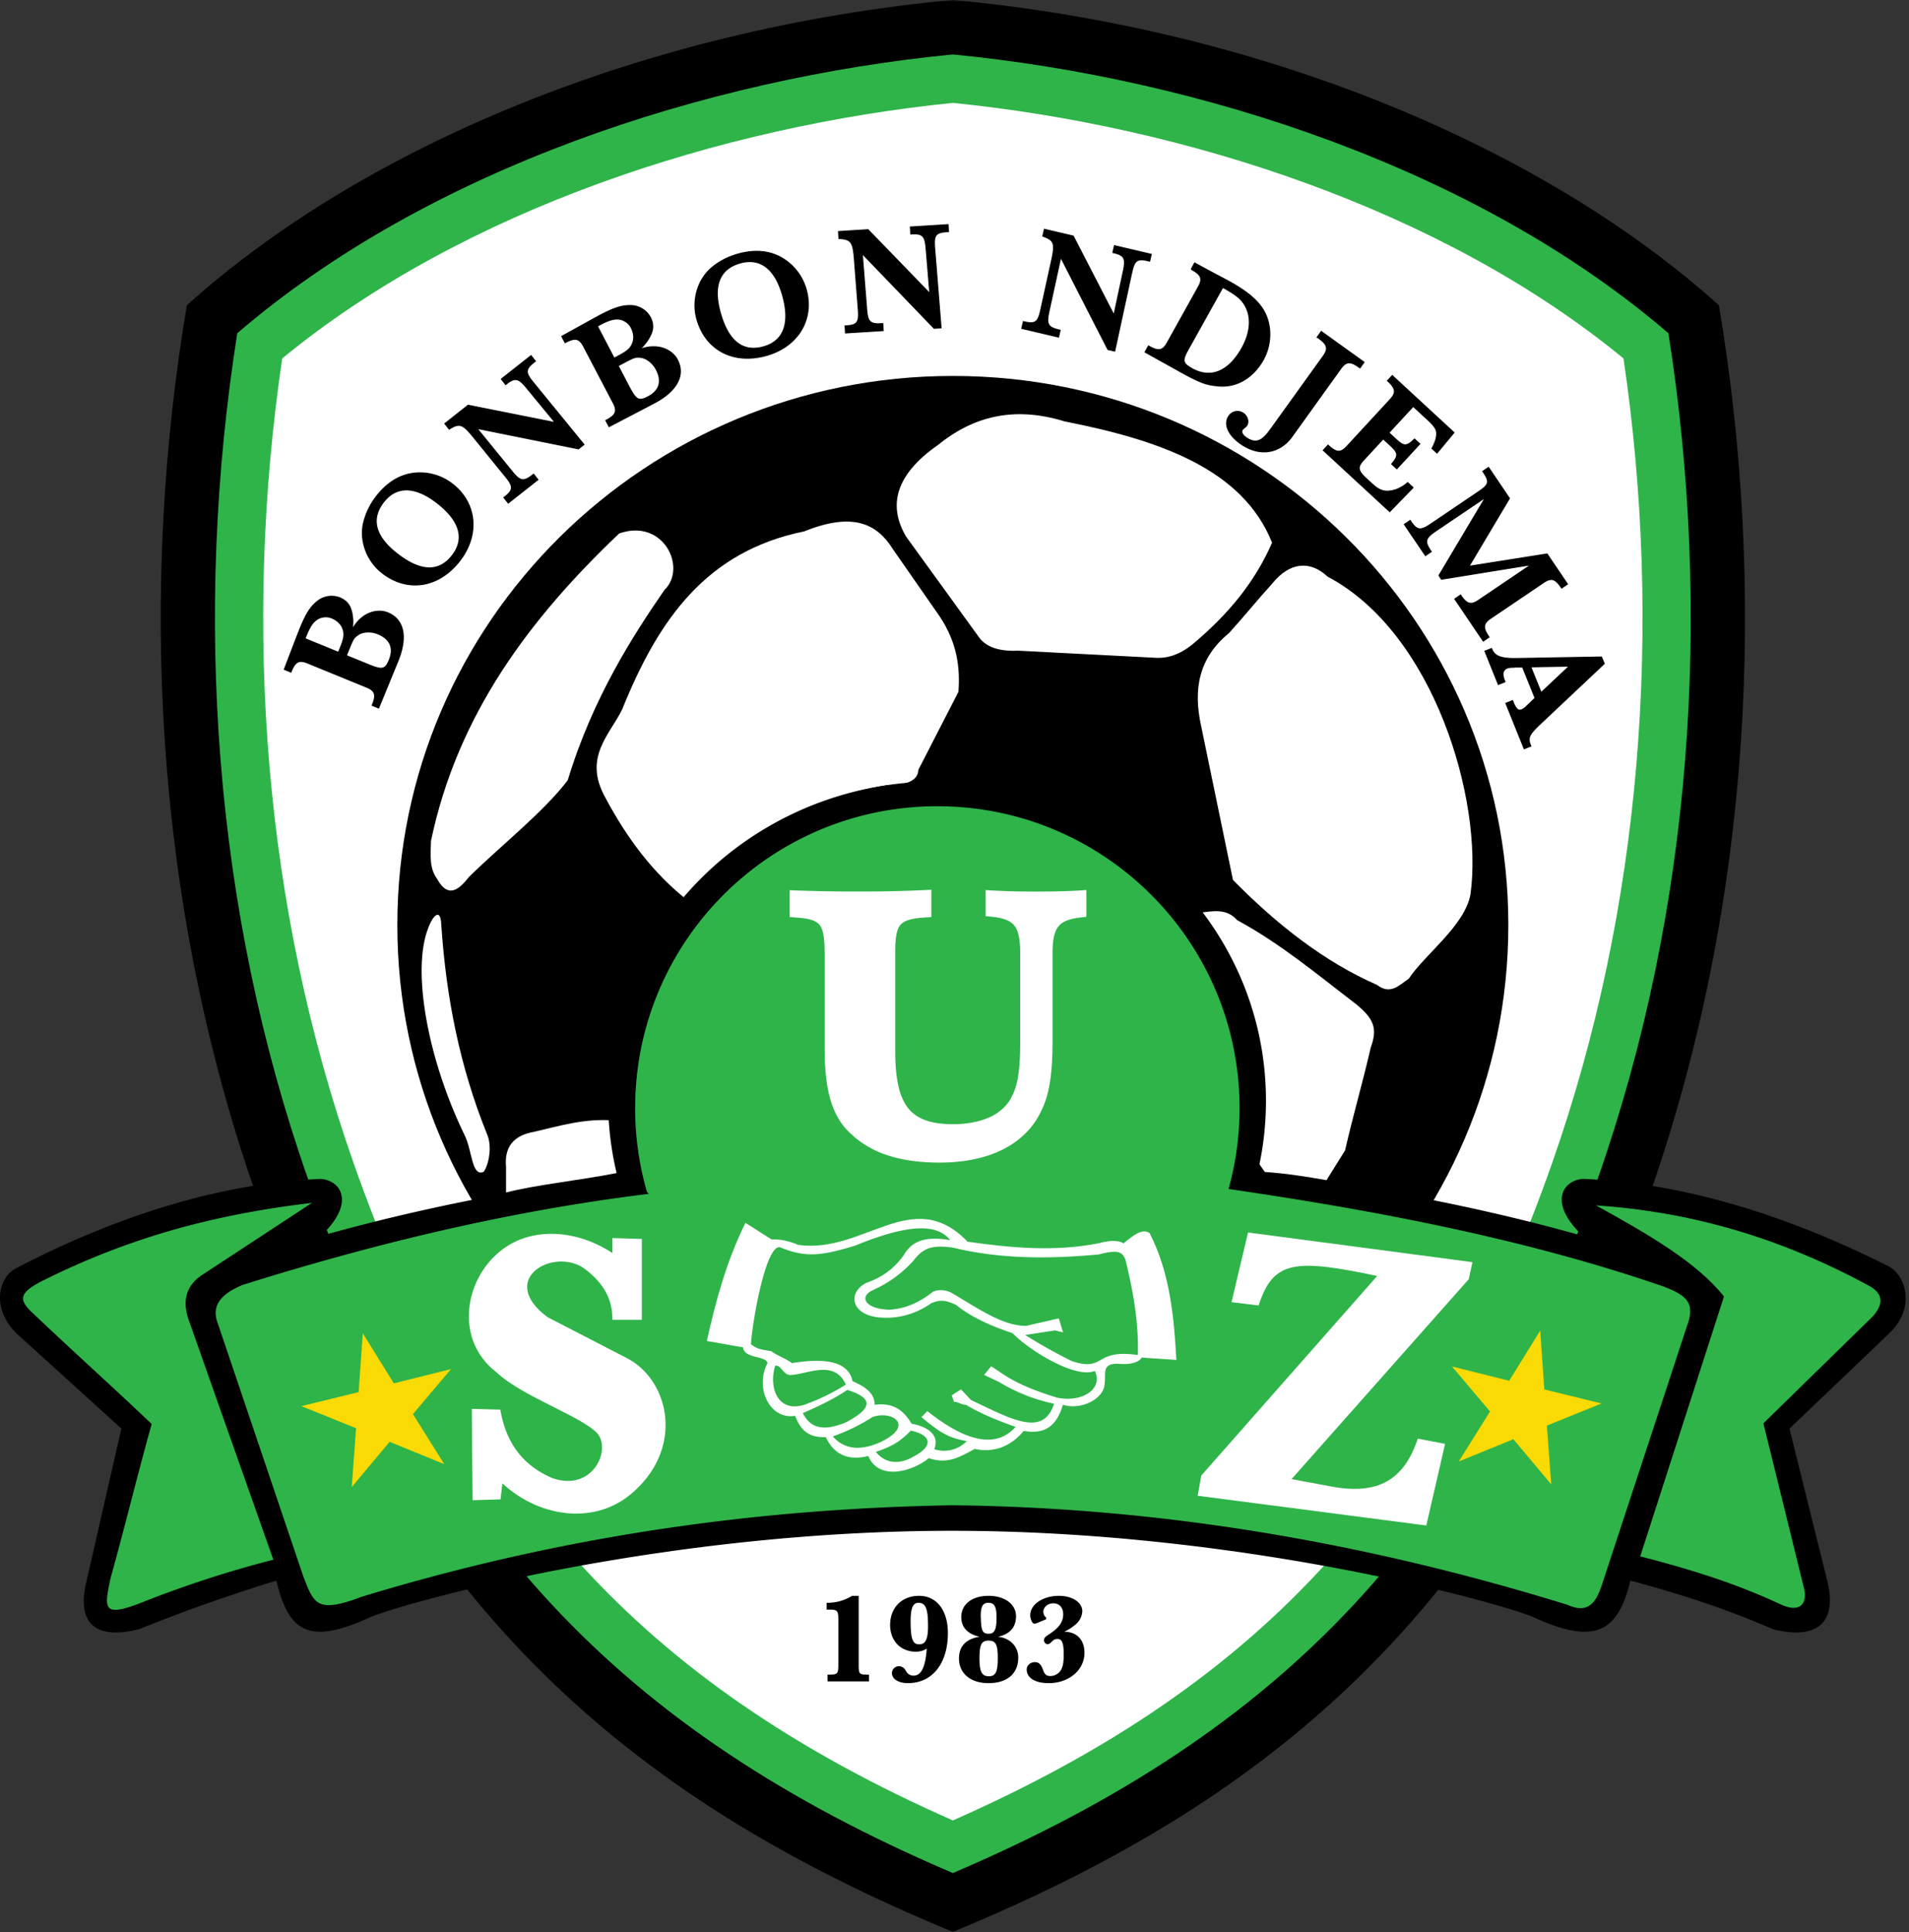 <svg xmlns="http://www.w3.org/2000/svg" width="494" height="500" fill="none"><rect width="100%" height="100%" fill="#333333" stroke="none"/><mask id="a" width="413" height="500" x="40" y="0" maskUnits="userSpaceOnUse" style="mask-type:luminance"><path fill="#fff" d="M40.76 0h411.71v500H40.76V0Z"/></mask><g mask="url(#a)"><path fill="#000" fill-rule="evenodd" d="M246.58-.02C167.4 7.4 94.59 37.44 48.35 78.98c-11.97 71.09-9.27 152.78 18.11 230.71 37.06 105.48 96 155.54 180.12 190.2 84.11-34.66 143.06-84.72 180.11-190.2 27.38-77.93 30.09-159.62 18.12-230.7C398.56 37.44 325.75 7.39 246.58-.02Z" clip-rule="evenodd"/></g><path fill="#2FB44A" fill-rule="evenodd" d="M61.4 86.22c-11.47 72.7-6.13 149.28 18.3 218.83 31.94 90.89 80.58 142.82 166.87 179.62 86.29-36.8 134.94-88.73 166.87-179.62 24.43-69.55 29.77-146.12 18.3-218.83-49.54-42.54-121.18-65.9-185.17-72.13-64 6.23-135.64 29.59-185.17 72.13Z" clip-rule="evenodd"/><path fill="#fff" fill-rule="evenodd" d="M246.57 471.06c81.1-35.76 125.36-85.5 155.1-170.16 23.24-66.16 28.66-138.88 18.45-208.15C373.1 54.1 306.34 32.64 246.57 26.63c-59.76 6.01-126.53 27.48-173.54 66.12-10.2 69.27-4.8 142 18.45 208.15 29.74 84.66 74 134.4 155.1 170.16Z" clip-rule="evenodd"/><path fill="#000" fill-rule="evenodd" stroke="#000" stroke-width=".29" d="m76.7 165.1-.54 1.4-2.57 6.7 1.69.7.08-.19c1.03-2.53 2.02-3.07 4.22-2.17l15.33 6.27c2.17.89 2.53 1.98 1.5 4.51l-.08.19 1.65.67 4.99-12.17c2.52-6.17 1.56-10.72-2.63-12.43-2.05-.84-4.65-.36-6.56 1.17-1.09.88-1.5 1.36-2.55 2.99l-.07-.03c.18-1.6.17-2.2-.01-3.52-.38-2.43-1.31-3.7-3.33-4.53a5.88 5.88 0 0 0-5.84 1.08c-1.7 1.4-2.8 3.18-4.4 7.1l-.88 2.25Zm12.9 4.55.8-1.95c1-2.45 1.15-2.7 2.28-3.47 1.25-.86 3.34-.95 5.1-.23 3.2 1.3 4.24 3.66 2.97 6.78-1.02 2.5-1.79 2.7-5.31 1.25l-5.83-2.38Zm-2.01-.83-8.7-3.56.3-.73c.97-2.34 1.57-3.3 2.64-4.14a4.22 4.22 0 0 1 3.98-.52c1.8.74 2.9 2.04 3.14 3.64.19 1.1-.07 2.16-.95 4.32l-.41 1ZM98.92 148.25c6.58 5.1 14.64 3.82 20.05-3.16 5.2-6.7 4.4-14.94-1.89-19.82a13.72 13.72 0 0 0-6.62-2.78c-5.05-.65-9.49 1.38-13.03 5.95a17.89 17.89 0 0 0-3.34 6.89c-1.08 4.63.88 9.86 4.83 12.92Zm3.9-4.9c-5.77-4.47-7-9.03-3.57-13.45 3.3-4.26 8.17-4.2 13.87.22 5.92 4.59 7.28 9.3 3.93 13.63-3.43 4.41-8.19 4.28-14.23-.4ZM123.5 110.95l.01-.1 26.18 5.28 1.4-1.1-13.18-16.14-.25-.31c-1.75-2.22-1.66-3.14.52-4.86l.34-.27-1.1-1.4-7.66 6.04 1.1 1.4.13-.1c2.24-1.76 3.15-1.63 5.2.85l7.42 9.01-.01.11-22.46-4.48-6 4.74 1.1 1.4c2.64-1.63 3.46-1.37 6.18 1.95l8.46 10.42.23.28c1.79 2.27 1.7 3.2-.47 4.91l-.22.17 1.1 1.4 7.66-6.03-1.1-1.4-.32.25c-2.24 1.76-3.18 1.6-5.2-.9l-9.06-11.12ZM152.99 82.84l-1.32.73-6.28 3.47.85 1.61.17-.09c2.43-1.27 3.53-1.04 4.63 1.07l7.69 14.67c1.08 2.07.66 3.14-1.76 4.41l-.18.09.83 1.58 11.66-6.1c5.9-3.1 8.09-7.2 5.99-11.2-1.03-1.96-3.33-3.26-5.77-3.33a9.92 9.92 0 0 0-3.87.65l-.04-.08a11.01 11.01 0 0 0 2.25-2.7c1.28-2.1 1.39-3.67.38-5.6a5.86 5.86 0 0 0-5.17-2.94c-2.2-.01-4.19.63-7.94 2.6l-2.13 1.16Zm6.94 11.8 1.86-.98c2.35-1.23 2.62-1.33 3.98-1.2 1.51.15 3.17 1.44 4.05 3.12 1.6 3.05.89 5.53-2.1 7.1-2.38 1.24-3.1.9-4.87-2.47l-2.92-5.58Zm-1.02-1.94-4.35-8.32.7-.37c2.24-1.17 3.32-1.51 4.69-1.47 1.33.07 2.73.95 3.37 2.17.9 1.72.9 3.42.06 4.8-.57.97-1.45 1.6-3.51 2.7l-.96.5ZM180.34 82.56c2.24 8.02 9.47 11.8 17.98 9.41 8.17-2.28 12.44-9.36 10.3-17.03a13.66 13.66 0 0 0-3.67-6.18c-3.66-3.54-8.43-4.55-14-3-2.6.73-4.93 1.96-6.79 3.55-3.62 3.07-5.17 8.44-3.82 13.25Zm6.05-1.6c-1.96-7.03-.23-11.42 5.15-12.93 5.2-1.45 9.06 1.5 11 8.44 2.02 7.21.3 11.81-4.96 13.29-5.38 1.5-9.13-1.45-11.19-8.8ZM223.13 65.78l.07-.08 18.53 19.24 1.78-.12-1.67-20.77-.02-.4c-.18-2.81.4-3.53 3.18-3.7l.43-.03-.1-1.77-9.74.6.11 1.79.16-.01c2.85-.18 3.52.45 3.8 3.65l.97 11.64-.07.08-15.93-16.45-7.63.48.11 1.78c3.11.16 3.63.84 3.98 5.11l1.04 13.4.02.35c.18 2.89-.4 3.6-3.18 3.77l-.27.02.11 1.78 9.73-.61-.11-1.78-.4.02c-2.85.18-3.53-.49-3.77-3.7l-1.13-14.3ZM274.45 66.72l.1-.06 12.16 23.77 1.74.4 4.41-20.36.1-.39c.64-2.74 1.4-3.26 4.1-2.62l.43.1.41-1.74-9.5-2.23-.4 1.74.16.04c2.78.65 3.24 1.45 2.58 4.6L288.3 81.4l-.09.05-10.49-20.35-7.45-1.75-.4 1.74c2.93 1.05 3.22 1.85 2.33 6.04l-2.88 13.12-.08.35c-.66 2.82-1.44 3.33-4.13 2.7l-.28-.07-.4 1.74 9.49 2.23.4-1.74-.38-.1c-2.78-.65-3.23-1.48-2.54-4.62l3.05-14.01ZM308.27 69.67l.2.11c2.43 1.35 2.81 2.38 1.65 4.46l-8.06 14.47c-1.14 2.04-2.23 2.3-4.66.94l-.2-.11-.87 1.56 10.42 5.8c4.31 2.27 5.57 2.7 8.64 2.96 4.59.42 8.9-2.12 11.49-6.76 2.56-4.6 2.22-10.42-.9-14.2-1.62-2.04-4.11-3.92-7.64-5.89l-.9-.5-3.37-1.78-4.92-2.66-.88 1.6Zm8.14 4.67.63.35c3.32 1.85 4.7 3.12 5.61 5.3 1.21 2.81.74 6.5-1.23 10.03-3.43 6.16-8.1 8.1-12.94 5.4-2.49-1.39-2.64-2.1-1.05-4.95l8.98-16.13ZM340.88 87.25l.42.3c2.25 1.62 2.51 2.69 1.13 4.62l-12.83 17.85c-1.58 2.2-1.86 2.53-2.68 3.26-1.34 1.18-2.8 1.16-4.53-.08-.97-.7-1.3-1.47-.88-2.05.12-.16.25-.26.5-.48.32-.25.4-.29.56-.51.65-.9.3-2.38-.76-3.15a2.64 2.64 0 0 0-3.77.62c-1.43 2-.29 4.82 2.87 7.09 4.82 3.47 10.16 2.76 13.4-1.75l1.02-1.42 11.6-16.15c1.4-1.93 2.48-2.02 4.74-.4l.25.18 1.04-1.45-11.04-7.93-1.04 1.45ZM365.64 126.16l-1.37-1.26a9.64 9.64 0 0 1-2.32 1.52c-.96.46-1.96.67-2.92.7-1.4 0-2.46-.49-3.94-1.86l-1.58-1.45c-2.18-2.01-2.33-2.96-.66-4.77l.89-.96 4.19-4.54 1.95 1.8c2.01 1.85 2.07 2.61.27 4.73l1.31 1.21 5.93-6.42-1.34-1.23c-2.04 1.97-2.74 1.97-4.75.11l-1.92-1.77 6.32-6.84 3.58 3.3c2.01 1.86 2.52 2.65 2.51 3.88-.02 1.02-.37 2.16-1.21 3.72l1.28 1.18 4.38-5.27-15.96-14.73-1.21 1.31.14.13c2.01 1.86 2.15 3 .56 4.72l-11.21 12.14c-1.62 1.75-2.71 1.7-4.75-.17l-.14-.14-1.22 1.31 17.18 15.86 6.01-6.2ZM372.38 148.92l.64.95 23.06-3.73.05.07-13.52 9.14c-1.94 1.31-3.03 1.04-4.56-1.23l-.09-.13-1.47 1 7.34 10.87 1.48-1-.11-.16c-1.56-2.3-1.4-3.41.54-4.72l13.68-9.25c1.98-1.34 3.03-1.05 4.59 1.25l.11.16 1.48-1-5.26-7.78-20.23 3.2 10.48-17.6-5.4-7.99-1.47 1 .18.26c1.66 2.47 1.44 3.2-1.3 5.04l-12.33 8.34c-2.66 1.8-3.58 1.7-5.19-.66l-.17-.26-1.48 1 5.44 8.05 1.48-1-.18-.27c-1.6-2.36-1.34-3.25 1.32-5.06l12.83-8.67.04.07-11.98 20.11ZM394.02 172.6l3.24 8.05-2.46 2.35c-.32.3-.7.54-1 .67-.9.36-1.5-.14-2.23-1.95l-.17-.41-1.7.68 4.73 11.74 1.7-.68-.1-.22c-.78-1.96-.37-2.79 2.7-5.68l16.38-15.43-.69-1.7-21.72.39c-1.7.03-2.55-.02-3.68-.22-1.5-.27-2.47-.93-2.94-2.1l-.1-.26-1.7.67 3.46 8.6 1.7-.7-.13-.3c-.68-1.69-.43-2.8.7-3.25.3-.12.97-.21 1.5-.2l.64-.05h1.87Zm2.08-.06 10.03-.18-7.33 6.89-2.7-6.7Z" clip-rule="evenodd"/><path fill="#000" fill-rule="evenodd" d="M246.57 97.28c79.4 0 143.75 63.61 143.75 142.08 0 78.48-64.36 142.09-143.75 142.09s-143.75-63.61-143.75-142.09c0-78.47 64.36-142.08 143.75-142.08Z" clip-rule="evenodd"/><path fill="#fff" fill-rule="evenodd" d="M275.43 109.03c-13.2-4.08-23.78-1.15-32.72 6.12-10.77 7.53-13.1 15.44-8.25 23.68l18.89 26.08c1.89 2.63 5.37 3.67 10.1 3.46 11.98.61 23.95 1.24 35.93 1.86 3.75.11 7.06-1.54 10.1-4.26 8.13-6.95 15.12-15.04 19.7-25.54-7.6-19.07-29.1-26.55-53.75-31.4ZM237.64 199.22l10.38-20.21c.44-6.19-.26-12.53-4.8-19.43L231 142.02c-4.01-6.4-10.18-9.65-22.88-4.52-25.12 5.13-37.6 22.43-47.1 46.03-3.19 6.56-10.1 12.33-4.51 22.61 5.65 10.67 12.6 20.03 21.8 27.14 14.3-16.54 31.13-27 51.1-30.06 5.06 0 8.14-1.15 8.24-4ZM310.81 187.8c-2.04-9.3-.7-17.5 7.2-23.96 3.8-4.16 7.35-8.6 11.16-12.77 4.53-5.66 9.85-6.13 14.37-1.86 27.58 14.53 40.32 57.97 36.98 82.22-1.5 8.16-11.8 15.51-15.96 21.81-2.5 1.7-4.76 4.3-8.25 1.6-13.57-5.95-25.8-15.52-37.25-27.14l-8.25-39.9ZM310.28 236.22c13.69 19.9 20.36 41.2 15.16 64.38l1.87 2.66c4.94.33 10.31 1.1 15.96 2.13l4.8-7.72c2.03-8.95 4.6-17.65 6.64-26.6 1.78-4.88.9-7.36-3.72-11.18-9.95-7.6-19.49-15.63-30.87-21.81-2.74-3.13-6.38-2.3-9.84-1.87ZM160.23 138.04c-23.17 22.02-41.85 46.89-48.7 79.55-.08 3.57-.52 7 1.6 9.85 2.75 5.03 5.5 2.97 8.25-.54 8.51-8.34 19.16-16.67 25.54-25 6.48-21.47 17.2-37.88 25.01-49.23 5.96-5.69-.23-18.66-11.7-14.63ZM130.95 308.58c7.34-1.95 18.72-3.1 28.73-5.05-.56-4.52-1.33-9.05-.53-13.57-7.69-.71-14.77 1.5-21.02 2.93-5.19.91-7.66 3.87-7.18 9.04v6.65ZM114.2 239.4c1.27 18.85 4.78 36.48 11.7 53.75 1.87 3.95.1 9.29-.8 10.11-3.1 1.21-2.86-5.52-4.9-9.58-9.58-19.75-13.67-42.6-9.41-53.48 1.28-3.48 3.3-5.36 3.4-.8Z" clip-rule="evenodd"/><path fill="#000" fill-rule="evenodd" d="M242.5 202.2c47 0 85.1 36.99 85.1 82.61 0 6.3-.72 12.42-2.09 18.3 29.37 3.9 57.62 9.21 84.11 16.71-9.15-8.58-5.19-14.41 0-14.77 27.98 1.12 55.42 10.65 79.33 22.74 4.09 2.38 6.82 10.29.24 16.94l-26.12 24.94 9.84 39.64c2.17 8.97-1.06 15.5-14.14 12.27-11.17-4.94-23.6-9.03-36.87-12.58-3.27 13.8-9.64 16.63-25.41 9.3-11.8-4.54-77.08-22.19-150.17-22.19-73.1 0-138.37 17.65-150.18 22.2-15.76 7.32-21.35 4.5-24.62-9.3a437.35 437.35 0 0 0-35.56 12.57c-13.07 3.23-15.78-3.3-13.61-12.27l9.06-39.64L4.23 345c-6.59-6.64-4.5-14.26-.4-16.65 23.62-12.36 51.2-22.17 79.18-23.29 5.19.36 9.15 6.2 0 14.77 24.26-6.87 49.99-11.9 76.7-15.69a80.48 80.48 0 0 1-2.34-19.32c0-45.62 38.11-82.6 85.12-82.6Z" clip-rule="evenodd"/><path fill="#2FB44A" fill-rule="evenodd" d="M80.72 311.26c-22.42 2.66-45.52 7.91-70.54 20.58-5.08 2.8-5.45 4.5-1.65 7.99 10.2 9.69 20.53 18.96 30.72 28.65-3.73 13.32-6.9 26.5-10.62 39.81-1.68 7.87-2.05 10.09 6.98 6.8a285.7 285.7 0 0 1 35.12-11.5l-21.8-61.76c-1.95-5.34-.7-9.35 3.64-12.1l28.15-18.47Z" clip-rule="evenodd"/><path fill="#2FB44A" fill-rule="evenodd" stroke="#000" stroke-width=".76" d="M242.56 208.24c43.4 0 78.59 35.14 78.59 78.5 0 7.13-.96 14.04-2.75 20.61 39.3 5.73 77.3 13.18 111.94 25.1 6.38 2.39 8.88 4.49 6.58 10.77l-21.84 66.43c-1.4 4.39-3.4 8.77-9.57 5.98-53.87-16.67-106.93-25.21-159.2-25.74-58.64 1-108.32 10.19-152.6 23.65-11.76 4.48-12.76 1.8-15.55-5.4l-22.14-65.52c-2.3-5.88 2.6-8.78 6.58-10.47 34.18-10.73 68.89-19.1 104.48-23.51a78.33 78.33 0 0 1-3.1-21.9c0-43.36 35.18-78.5 78.58-78.5Z" clip-rule="evenodd"/><path fill="#2FB44A" fill-rule="evenodd" d="M412.98 311.9c13.13 7.26 26 14.6 33.14 23.58l-21.67 67.25c12.1 3.12 24.22 6.75 36.33 12.42 4.72 2.23 7.07.12 6.06-4.14l-10.52-42.7 28.36-27.73c3.03-3.48 2.28-5.87-.63-7.65-24.62-13.45-48.16-19.48-71.07-21.03Z" clip-rule="evenodd"/><path fill="#FADA04" fill-rule="evenodd" d="m93.88 345 8.03 12.96 14.8-3.69-9.85 11.65 8.1 12.94-14.13-5.77-9.8 11.69 1.11-15.21L78 363.85l14.81-3.63L93.88 345ZM398.57 344.32l-8.03 12.97-14.8-3.7 9.84 11.65-8.09 12.94 14.13-5.77 9.8 11.69-1.12-15.21 14.14-5.72-14.81-3.63-1.06-15.22Z" clip-rule="evenodd"/><path fill="#fff" fill-rule="evenodd" stroke="#fff" stroke-width=".76" d="M215 283.5c-.88-3.48-1.23-7.6-1.23-12.47v-23.8c0-4-.22-6.53-1.29-8-1.01-1.39-3.01-1.99-6.62-2.2l-1.13-.08v-6.2l1.24.05a460.2 460.2 0 0 0 24.4.2c2.85-.06 5.85-.16 9-.3l1.25-.06v6.31l-1.13.07c-3.6.22-5.69.77-6.78 2.09-1.13 1.33-1.43 3.67-1.43 7.43v25.37c0 6.95.95 11.86 3.34 14.96 2.32 3.02 6.16 4.41 12.01 4.41 3.46 0 6.49-.56 8.99-1.58a12.65 12.65 0 0 0 5.71-4.34 16.49 16.49 0 0 0 2.48-6.7c.46-2.7.57-5.83.57-9.48v-22.44c0-3.58-.41-5.96-1.58-7.44-1.13-1.45-3.1-2.17-6.27-2.48l-1.1-.1v-6l1.27.08a185.83 185.83 0 0 0 11.29.28c2.49 0 4.65-.02 6.46-.07 1.87-.04 3.55-.11 5-.21l1.29-.09v6.18l-1.07.13c-3.04.35-4.98 1.07-6.1 2.5-1.15 1.44-1.58 3.74-1.58 7.22v22.44c0 4.3-.18 8.1-.8 11.52a24.05 24.05 0 0 1-3.65 9.36c-2.31 3.39-5.62 6.01-9.8 7.77-4.07 1.72-8.96 2.62-14.57 2.62-5.17 0-9.65-.61-13.54-1.92a24.6 24.6 0 0 1-10.03-6.25c-2.22-2.31-3.69-5.2-4.6-8.77Z" clip-rule="evenodd"/><path fill="#fff" fill-rule="evenodd" stroke="#fff" stroke-width=".29" d="m311 381.88-.9 5.04 58.88 7.66 4.79-20.85-6.78-1.3c-3.61 10.74-10.47 14.6-22.47 12.37l-10.58-1.97 46-51.89.91-4.22-57.78-7.64-4.2 17.74 6.73.82c3.83-11.75 9.7-12.07 31.05-7.56L311 381.88Z" clip-rule="evenodd"/><path fill="#000" fill-rule="evenodd" d="M213.9 416.5h.5c2.34 0 2.54.23 2.54 2.73v11.46c0 2.4-.2 2.63-2.28 2.63h-.52v1.75h10.74v-1.75h-.47c-2.04 0-2.2-.16-2.2-2.53v-17.85h-1.72a11.96 11.96 0 0 1-6.58 1.8v1.75Zm20.36 15.6c-.36-.59-.99-.95-1.65-.95-.98 0-1.8.82-1.8 1.78 0 1.55 1.7 2.6 4.14 2.6 6.3 0 10.34-5.07 10.34-12.94 0-5.9-2.9-9.65-7.47-9.65-4.45 0-7.48 3.06-7.48 7.54 0 4.08 2.7 6.91 6.62 6.91 1.05 0 1.98-.22 2.87-.78-.37 4.8-1.42 6.98-3.43 6.98a2.1 2.1 0 0 1-1.81-.96l-.33-.52Zm1.38-12.18v-.36c0-3.43.6-4.81 2.01-4.81 1.91 0 2.5 1.48 2.5 6.06 0 3.3-.65 4.68-2.24 4.68-1.7 0-2.2-1.22-2.27-5.57Zm17.79 3.62c-3.46.56-5.27 2.47-5.27 5.6 0 3.89 3 6.39 7.64 6.39 4.84 0 7.7-2.47 7.7-6.62a5.15 5.15 0 0 0-2.8-4.64 5.76 5.76 0 0 0-2.3-.7v-.06c3-.72 4.52-2.5 4.52-5.3 0-3.1-2.94-5.27-7.09-5.27-4.28 0-7.08 2.17-7.08 5.5 0 2.63 1.62 4.38 4.68 5.07v.07-.04Zm.03 5.57c0-3.56.53-4.58 2.34-4.58 1.91 0 2.4 1.02 2.4 4.58 0 3.49-.56 4.64-2.3 4.64-1.81 0-2.44-1.15-2.44-4.64Zm.36-10.54c-.03-.1-.03-.23-.03-.37 0-2.56.53-3.45 2-3.45 1.56 0 2.09.99 2.09 3.88 0 3-.53 4.12-2.01 4.12-1.62 0-1.98-.76-2.05-4.18Zm16.44.62c.4-.13.49-.22.49-.42 0-.17-.03-.2-.33-.5a1.83 1.83 0 0 1-.43-1.22c0-1.18 1.16-2.17 2.57-2.17 1.55 0 2.57 1.09 2.57 2.83 0 2.04-1.15 3.63-3.95 5.37-.76.5-1.02.86-1.02 1.32 0 .6.4 1.05.92 1.05.33 0 .63-.16 1.06-.62.49-.5.92-.73 1.48-.73 1.21 0 1.64 1.02 1.64 4.05 0 2.04-.2 3.03-.69 3.96a3.24 3.24 0 0 1-2.8 1.58c-.95 0-1.45-.43-1.84-1.55-.53-1.48-1.12-2.04-2.14-2.04-1.16 0-2.11.85-2.11 1.9 0 2.18 2.2 3.53 5.7 3.53 5.24 0 9.25-3.4 9.25-7.84 0-3.32-1.9-5.37-5.1-5.46v-.07a11.7 11.7 0 0 0 2.6-1.65 4.75 4.75 0 0 0 1.94-3.59c0-2.27-2.57-3.98-6.03-3.98-4.15 0-7.44 2.2-7.44 5.04 0 .56.17 1.15.43 1.64.2.37.43.53.66.53.2 0 .4-.07.82-.23l1.75-.73Z" clip-rule="evenodd"/><path fill="#fff" fill-rule="evenodd" stroke="#fff" stroke-width=".76" d="M158.85 320.76v4.2c-9.22-6.43-21.37-7.42-29.33-.77-8.88 7.25-11.56 22.34-.76 30.66 6.6 6.22 21.96 11.3 26.09 15.8 4 4.64-1.34 15.94-12 12.2-7.22-3.02-12.08-8.6-13.71-17.72l-6.67-.18.2 22.86 6.52-.2.52-4.57c9.36 9.1 23.59 11.28 33.14 3.42 13.75-11.3 10.24-28.56-.38-34.47l-21.01-10.85c-13.1-9.75.52-18.56 9.2-13.71 4.64 3.14 8.19 7.53 8.19 13.71h6.86v-20.18l-6.86-.2Z" clip-rule="evenodd"/><path fill="#fff" fill-rule="evenodd" d="m192.9 316.42 6.72 4.28c2.31-.07 4.62.42 6.93 1.43 17.06 2.38 29.63-15.63 43.83-.82 11.28 1.59 22.56 2.64 33.85.41 2.98-.82 5.16-.82 6.52 0 2.42-1.97 4.86-3.98 6.73-2.65 5.25 10.13 6.36 21.88 6.93 32.82l-8.97-.6c-.79 1.34-3.16 1.89-6.12 1.6-4.42-.13-3.05 2.68-3.46 5.12-.14 3.97-6.05 6.97-10.81 5.5-1.64 5.58-4.7 7.7-10.14 6.76-3.08 3.74-7.43 5.8-12.69 4.66-3.95 2.16-7.09 4.02-11.86 2.39-4.6 3.7-13.06 5.76-15.67-.56-4.96 1.23-8.75-.13-11-4.88-5.06.16-6.63-2.35-7.95-5.51-6.47 1.05-10.52-7.1-7.14-13.66-.32-1.97-6.13-1.09-6.31-4.08-3.4-.54-5.99-1.08-9.38-1.63 2.28-10.2 4.98-20.38 9.99-30.58Z" clip-rule="evenodd"/><path fill="#2FB44A" fill-rule="evenodd" d="M200.6 353.4c-1.7 5.41.48 12.17 7.39 10.15a54.46 54.46 0 0 0 10.9-5.27c-3-6.6-9.9-2.67-14.15-2.5-2.13.2-2.51-2.71-4.14-2.38Zm-6.28-5.58c.44-6.47 3.95-25.9 7.54-25.07 6.67 2.78 10.8 2.17 19.37-.41 15.37-6.31 21.67-5.18 24.67-1.43-7.24-1.29-10.24.8-12.03 3.87-2.3 3.2-5.1 5.52-9.58 7.14-4.86 2.3-4.37 8.14 3.06 8.97 5.11.48 9.62-.88 13.65-3.67 2.78-1.2 4.22-.47 6.35.4 4.08 3.33 9.49 5.64 14.65 7.35 4.49 4.57 16.32 11.85 21.3 9.78 2.19 4.3-2.76 8.28-9.68 6.93-5.59-1.7-10.72-3.72-14.68-6.52l-2.44-1.63-1.84 2.24 3.87 1.84a45.66 45.66 0 0 0 14.23 5.63c-2.81 8.86-11.31 3.8-21.43-.93-1.02-1.02-1.65-1.77-2.67-2.8-.61.48-1.75 1.09-2.35 1.56.2.88.34.8.54 1.68 1.02-.07 2.1.84 3.12.77 3.7 2.2 8.07 4.05 12.85 5.7-5.08 5.68-12.86 3.85-22.84-4.07-.4.34-1.14 1.2-1.54 1.54 4.2 3.5 6.74 5.42 11.74 6.2a8.15 8.15 0 0 1-8.42 2.11c1.5-3.7-1.78-5.87-5.85-6.59-1.92-3.12-4.4-5.59-9.58-4.9.06-3.01-2.51-4.72-5.71-6.11-1.09-5.13-7-6.08-15.7-4.69-1.5-1.15-3.8-1.9-5.3-3.06-2.1-.4-3.6-.4-5.3-1.83Zm52.29-24.98c-5.23-.7-7.63-.1-10.28 3.43a31.45 31.45 0 0 1-10.37 7.53c-3.92 1.76-1.93 4.99 4.21 5.09 4.05-.2 7.82-1.89 11.35-4.7a5.78 5.78 0 0 1 4.8.4c6.85 4.01 13.12 8.5 19.17 8.5l8.51-1.95 1.08 3.62-2.06-.5-7.73 1.18c3.98 2.51 8.06 4.77 12.04 6.75 8.83 2.93 5.61-3.24 17.12-1.56.25-8.86-1.39-17.2-3.23-24.75-.78-1.73-1.62-2.7-6.85-1.28-12.75 1.19-25.53 1.23-37.76-1.76Zm-19.95 52.85c3.73-1.25 6.29-2.58 9.02-5.5 5.33 1.13 5.98 3.91.87 6.63-3.74 2.26-7.44 1.96-9.9-1.13Zm-11.15-4c2.93 3.33 7.01 3.84 12.27 1.5 9.15-4.33 3.06-8.33-2-6.51a48.68 48.68 0 0 1-10.27 5Zm-7.77-6.02c2.07 4.01 5.4 4.72 11.15 2.39 6.26-3.35 7.81-6.06.38-8.4-3.63 2.43-7.56 4.26-11.53 6.01Z" clip-rule="evenodd"/></svg>